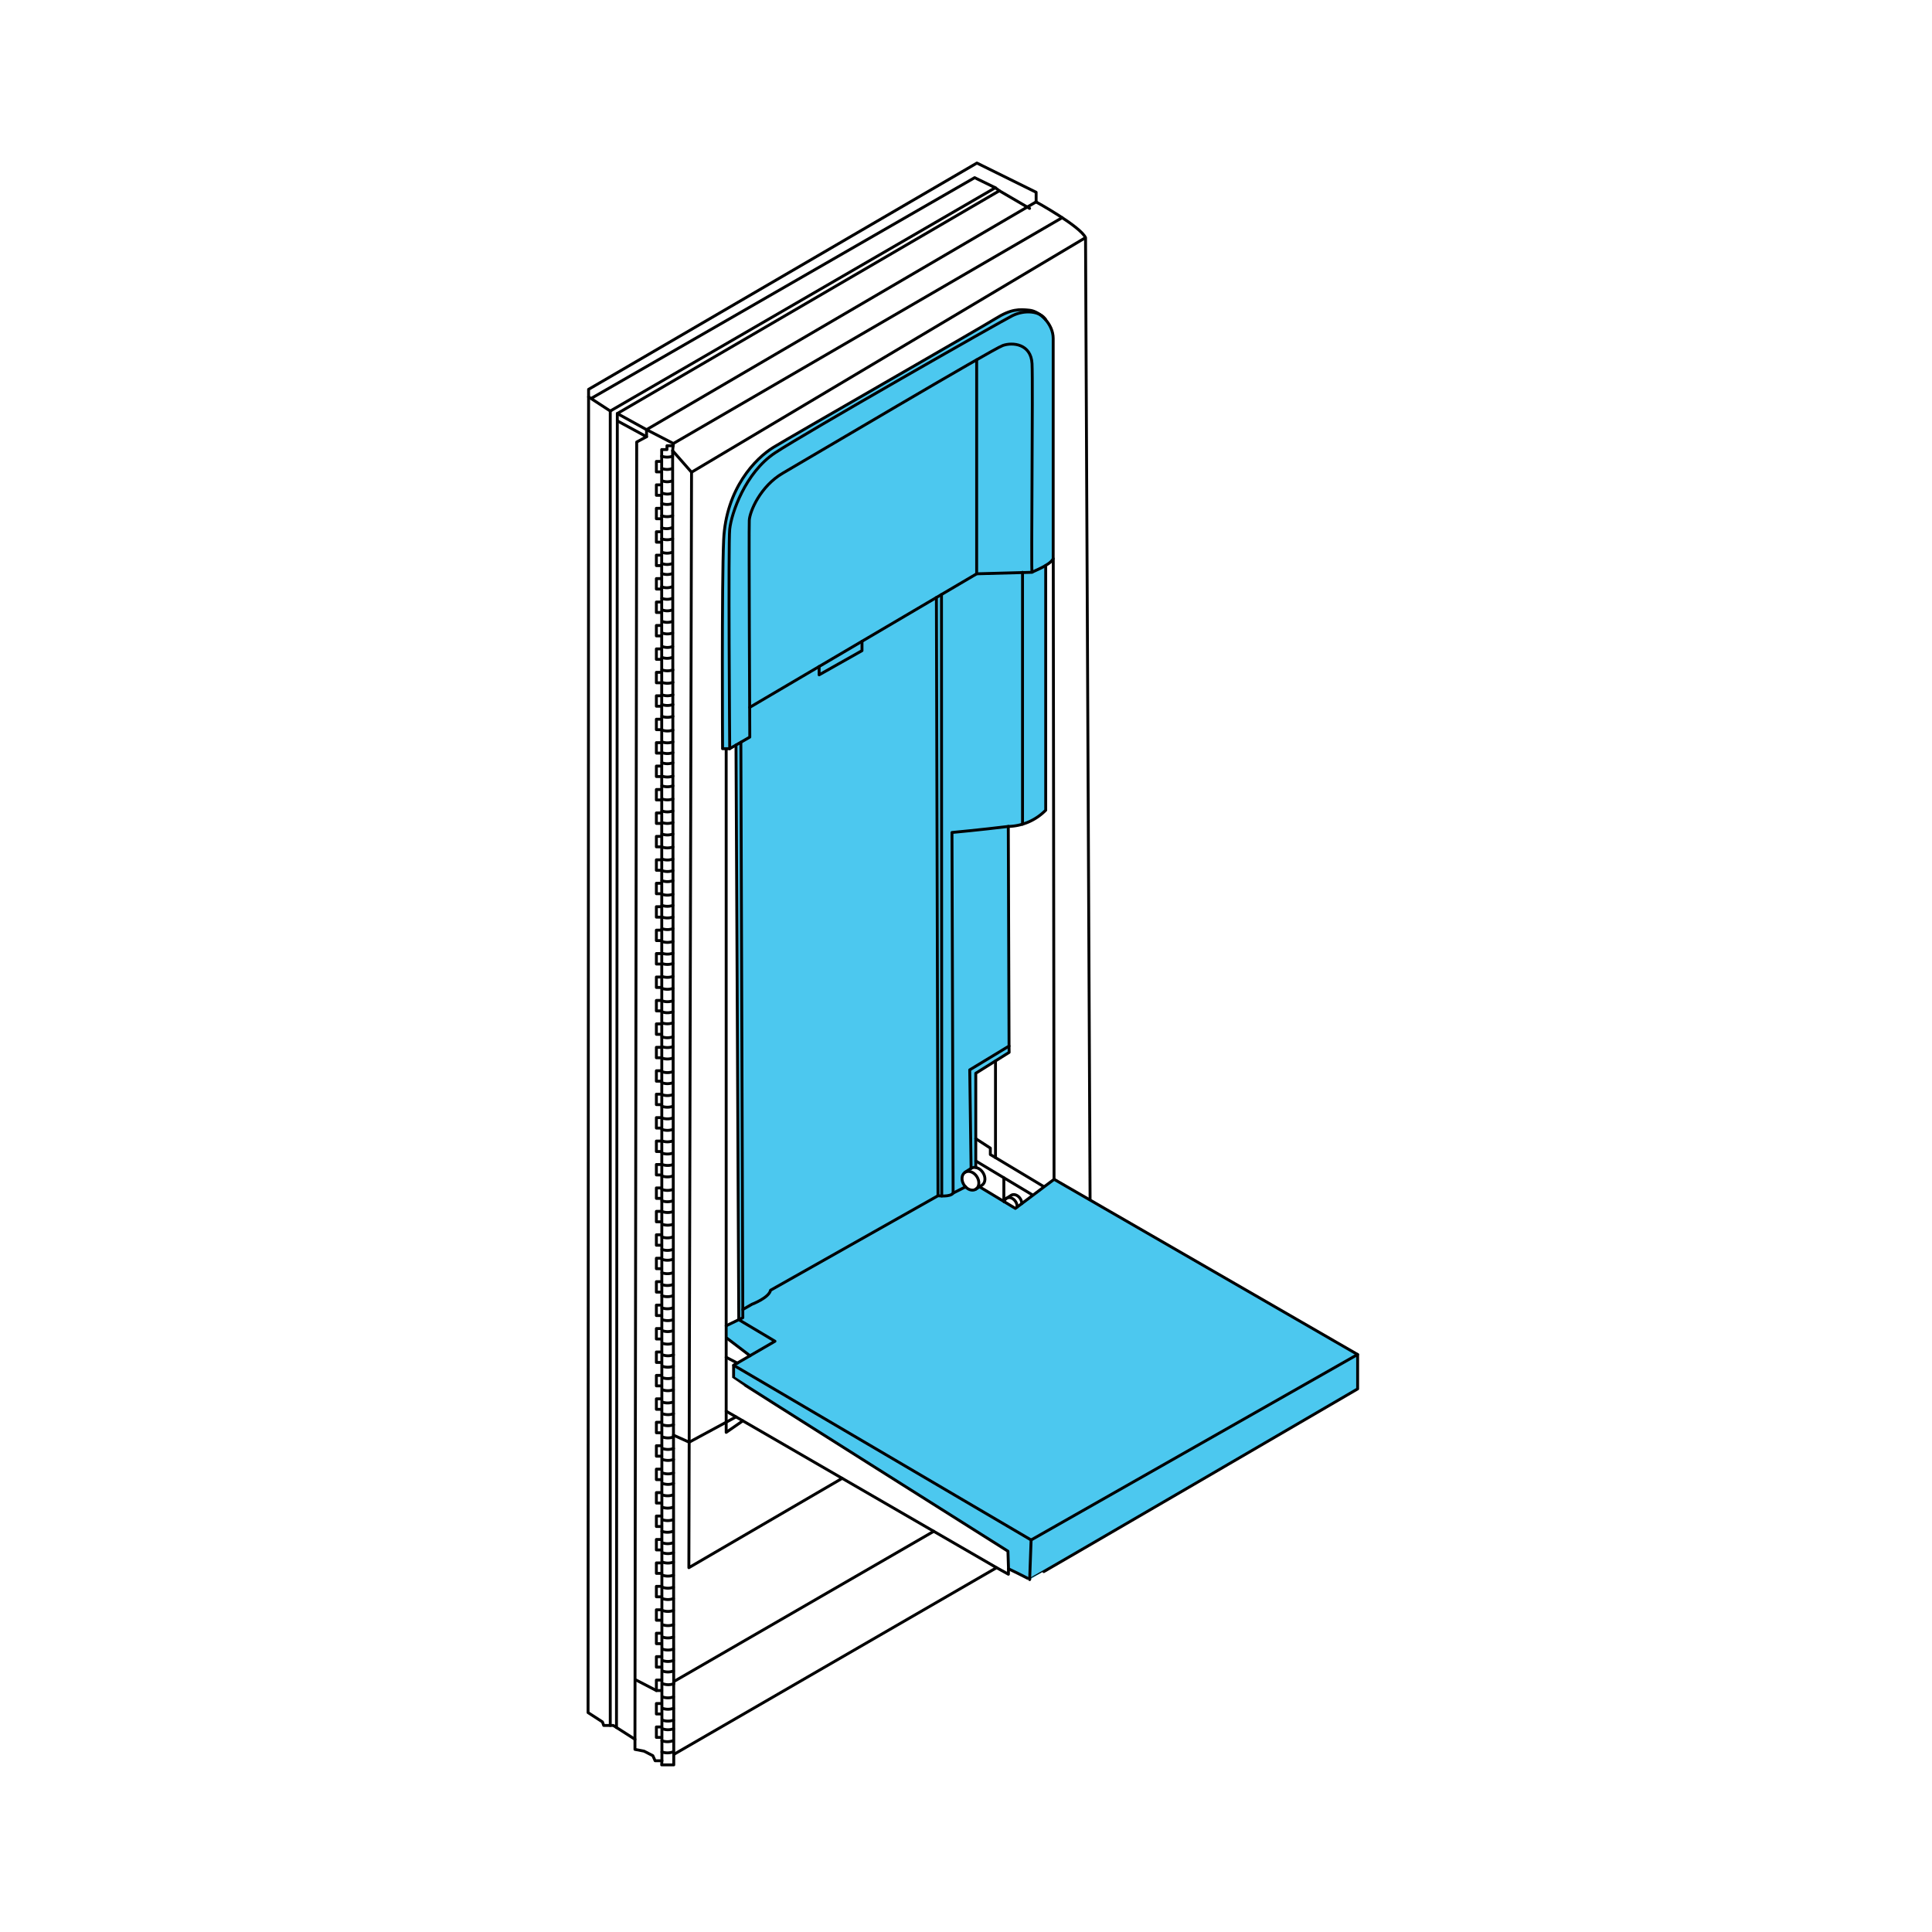 <svg viewBox="0 0 1000 1000" xmlns="http://www.w3.org/2000/svg"><defs><style>.cls-1{fill:#4cc8ef;}.cls-2{fill:none;stroke:#000;stroke-linecap:round;stroke-linejoin:round;stroke-width:1.5px;}</style></defs><g data-name="19A" id="_19A"><path d="M378.43,387.1l-4.39.42s-.59-94.67.43-105.65,4.15-27.7,11.14-35.94,10.79-12.1,17.24-15.88,54.48-31.5,54.48-31.5l50.24-29.05,12.73-7.28s4.77-2.5,9-2.21,7.74,1.19,9.86,3.35,5.4,5.21,6,9.76.25,27.68,0,27.44,0,28.66,0,28.66v60.56l-3.91,2.91V419.35s-8.9,8.9-19.37,8.41l.44,117-7.06,4.42-10.2,6.39v48.71a6.68,6.68,0,0,0-2.43.5c-.68.44-4.16,3.12-4.16,3.12s-1.23,4.88,1.34,6.43a9.22,9.22,0,0,0,4.84,1.42l2-1.68,18.81,11.45,20.06-15.07,156.75,90.48.35,17.75L533,817.6,522,812l-.29-9.1L379.46,713l.29-6.3,8.14-5.16s-12-8.6-12-8.76v-6.52l6.52-3.16L381,385.65Z" class="cls-1"></path><polyline points="305.93 206.26 504.48 91.96 515.17 97.17 315.87 212.74 304.65 205.44" class="cls-2"></polyline><polyline points="532.91 107.87 517.26 98.74 319.52 214.04 334.65 222.39" class="cls-2"></polyline><line y2="894.14" x2="319.09" y1="214.04" x1="319.52" class="cls-2"></line><line y2="893.09" x2="315.87" y1="212.74" x1="315.87" class="cls-2"></line><polyline points="536.3 104.48 334.65 222.39 334.65 226.04 329.56 228.78 328.65 900.26" class="cls-2"></polyline><line y2="226.04" x2="334.65" y1="217.83" x1="319.52" class="cls-2"></line><polyline points="334.65 222.39 348.54 229.56 549.8 112.66" class="cls-2"></polyline><line y2="98.74" x2="517.26" y1="97.17" x1="515.17" class="cls-2"></line><path d="M561.87,123,357.93,244.43l-9.78-11.15.59,680.22h-6.26l.13-2.15h-3.52l-1.18-2.61-4.56-2.35-4.7-.91v-5.22l-11.22-7.17h-4.95l-.65-1.83-7.45-4.82.27-684.92,201-117.13L536.3,99.52v5S559,117,561.87,123l2.35,497.48" class="cls-2"></path><path d="M374,387.52h3.66l10.43-6s-.52-107.48-.26-112.17,5.74-17.74,17.48-24.52,108.52-64.18,113.74-66,14.61-.79,15.13,9.39-.52,108.52,0,108,9.39-3.65,10.95-7.05v-114c0-7.56-7-14.08-12.26-14.6s-9.39-.79-17.74,4.43-105.39,60.78-114.78,66.52S375.78,253,374.57,279.38C373.52,302.07,374,387.52,374,387.52Z" class="cls-2"></path><path d="M377.7,387.52c0-.35-.79-106,0-113.61.85-8.21,8.08-29.34,23.47-39.52s116.55-67.87,122.87-71,14.34-2.49,17.22,2.09" class="cls-2"></path><polyline points="388.06 366.13 505.52 297 534.22 296.22" class="cls-2"></polyline><line y2="186.23" x2="505.52" y1="297" x1="505.52" class="cls-2"></line><line y2="683.06" x2="382.39" y1="385.65" x1="380.95" class="cls-2"></line><polyline points="375.87 686.22 384.48 682.04 383.47 384.2" class="cls-2"></polyline><path d="M384.48,677.8l4.76-2.73s8.8-3.33,9.59-7.24l86.67-48.92s6.46.79,7.83-1.37l6.49-3.26" class="cls-2"></path><line y2="619.04" x2="487.44" y1="307.72" x1="487.31" class="cls-2"></line><line y2="309.27" x2="484.68" y1="618.91" x1="485.5" class="cls-2"></line><path d="M541.26,292.69V419.35a28.06,28.06,0,0,1-19.37,8.41l.39,113.67-20.35,12.33.71,51" class="cls-2"></path><polyline points="505.06 604.23 505.06 555.52 522.33 544.71 522.28 541.43" class="cls-2"></polyline><path d="M493.33,617.54l-.59-186.65s14.87-1.37,29.15-3.13" class="cls-2"></path><line y2="426.61" x2="529.26" y1="296.22" x1="529.26" class="cls-2"></line><ellipse transform="translate(-250.85 369.21) rotate(-32.77)" ry="5.18" rx="3.96" cy="611.1" cx="502.32" class="cls-2"></ellipse><path d="M505.13,615.46l3.13-2c1.84-1.19,2.07-4.1.52-6.51s-4.3-3.4-6.14-2.21l-3.13,2" class="cls-2"></path><path d="M519.81,622a2.58,2.58,0,0,1,1.13-1.76c1.41-.92,3.53-.15,4.73,1.7a4.68,4.68,0,0,1,.78,2.79" class="cls-2"></path><path d="M528.87,622.94a4.66,4.66,0,0,0-.79-2.52c-1.19-1.86-3.31-2.62-4.73-1.71l-2.41,1.56" class="cls-2"></path><polyline points="505.06 589.37 512.6 594.26 512.6 597.59 539.99 614.02" class="cls-2"></polyline><line y2="618.33" x2="534.12" y1="600.91" x1="505.07" class="cls-2"></line><line y2="549.13" x2="515.27" y1="599.19" x1="515.27" class="cls-2"></line><path d="M507,614.28l18.55,11.19,20.06-15.07,157.1,90.69v17.8S533,817.89,533,817.6,522,812,522,812l-.29-9.1s-142-89.51-142-89.8v-6.46l21.42-12.42-18.78-11.18" class="cls-2"></path><polyline points="375.87 387.52 375.87 741.39 384.48 735.42" class="cls-2"></polyline><line y2="692.74" x2="376.39" y1="701.75" x1="388.21" class="cls-2"></line><line y2="702.52" x2="375.87" y1="705.55" x1="381.67" class="cls-2"></line><polyline points="379.75 706.66 533.7 797.09 532.95 817.6" class="cls-2"></polyline><line y2="701.09" x2="702.67" y1="797.09" x1="533.7" class="cls-2"></line><polyline points="375.87 730.43 515.83 811.43 348.73 908.09" class="cls-2"></polyline><polyline points="515.83 811.43 521.95 814.82 521.99 812.02" class="cls-2"></polyline><line y2="792.61" x2="483.3" y1="870.39" x1="348.73" class="cls-2"></line><polyline points="435.91 765.18 356.56 811.43 357.94 244.44" class="cls-2"></polyline><polyline points="380.95 733.38 356.72 746.48 348.59 742.83" class="cls-2"></polyline><line y2="621.9" x2="519.59" y1="609.62" x1="519.59" class="cls-2"></line><line y2="289.17" x2="545.17" y1="610.4" x1="545.57" class="cls-2"></line><line y2="233.28" x2="348.15" y1="229.57" x1="348.54" class="cls-2"></line><polyline points="348.42 230.73 345.22 230.73 345.22 232.7 342.48 232.7 342.61 911.35" class="cls-2"></polyline><path d="M342.48,236.12a8.49,8.49,0,0,0,5.67,0" class="cls-2"></path><path d="M342.61,242.49a7.61,7.61,0,0,0,5.4,0" class="cls-2"></path><path d="M342.75,248.87a7.34,7.34,0,0,0,5.26,0" class="cls-2"></path><path d="M342.88,255.24a6.89,6.89,0,0,0,5.13,0" class="cls-2"></path><path d="M342.61,260.62a7.72,7.72,0,0,0,5.4,0" class="cls-2"></path><path d="M342.48,266.94a8.49,8.49,0,0,0,5.67,0" class="cls-2"></path><path d="M342.61,273.25a7.71,7.71,0,0,0,5.4-.2" class="cls-2"></path><path d="M342.48,278.89a8.49,8.49,0,0,0,5.67,0" class="cls-2"></path><path d="M342.61,285.83a7.72,7.72,0,0,0,5.4,0" class="cls-2"></path><path d="M342.61,291.68a7.61,7.61,0,0,0,5.4,0" class="cls-2"></path><path d="M342.61,296.87a7.72,7.72,0,0,0,5.4,0" class="cls-2"></path><path d="M342.48,303.73a7.53,7.53,0,0,0,5.33,0" class="cls-2"></path><path d="M342.61,309.7a7.61,7.61,0,0,0,5.4,0" class="cls-2"></path><path d="M342.76,315.68a7.31,7.31,0,0,0,5.25,0" class="cls-2"></path><path d="M342.76,321.65a7.31,7.31,0,0,0,5.25,0" class="cls-2"></path><path d="M342.76,327.63a7.69,7.69,0,0,0,5.39,0" class="cls-2"></path><path d="M342.76,334.63a7.64,7.64,0,0,0,5.39,0" class="cls-2"></path><path d="M342.61,340.26a7.72,7.72,0,0,0,5.4,0" class="cls-2"></path><path d="M342.61,346.72a8.39,8.39,0,0,0,5.68,0" class="cls-2"></path><path d="M342.61,353.18a8.51,8.51,0,0,0,5.68,0" class="cls-2"></path><path d="M342.61,359.63a8.39,8.39,0,0,0,5.68,0" class="cls-2"></path><path d="M342.61,364.67a8.51,8.51,0,0,0,5.68,0" class="cls-2"></path><path d="M342.61,370.79a8.51,8.51,0,0,0,5.68,0" class="cls-2"></path><path d="M342.61,377.87a8.51,8.51,0,0,0,5.68,0" class="cls-2"></path><path d="M342.61,384a8.39,8.39,0,0,0,5.68,0" class="cls-2"></path><path d="M342.61,389.55a8.51,8.51,0,0,0,5.68,0" class="cls-2"></path><path d="M342.61,394.8a8.39,8.39,0,0,0,5.68,0" class="cls-2"></path><path d="M342.61,401.7a8.51,8.51,0,0,0,5.68,0" class="cls-2"></path><path d="M342.61,406.74a8.51,8.51,0,0,0,5.68,0" class="cls-2"></path><path d="M342.61,413.53a8.51,8.51,0,0,0,5.68,0" class="cls-2"></path><path d="M342.61,419.74a8.51,8.51,0,0,0,5.68,0" class="cls-2"></path><path d="M342.61,425.72a8.51,8.51,0,0,0,5.68,0" class="cls-2"></path><path d="M342.61,431.69a8.39,8.39,0,0,0,5.68,0" class="cls-2"></path><path d="M342.61,438.39a8.51,8.51,0,0,0,5.68,0" class="cls-2"></path><path d="M342.61,444.64a8.45,8.45,0,0,0,5.68,0" class="cls-2"></path><path d="M342.61,450.62a8.51,8.51,0,0,0,5.68,0" class="cls-2"></path><path d="M342.61,455.84a8.45,8.45,0,0,0,5.68,0" class="cls-2"></path><path d="M342.61,462.85a8.51,8.51,0,0,0,5.68,0" class="cls-2"></path><path d="M342.61,468.62a8.51,8.51,0,0,0,5.68,0" class="cls-2"></path><path d="M342.61,474.64a8.51,8.51,0,0,0,5.68,0" class="cls-2"></path><path d="M342.61,480.66a8.51,8.51,0,0,0,5.68,0" class="cls-2"></path><path d="M342.61,487.29a8.45,8.45,0,0,0,5.68,0" class="cls-2"></path><path d="M342.61,493.36a8.51,8.51,0,0,0,5.68,0" class="cls-2"></path><path d="M342.61,498.7a8.51,8.51,0,0,0,5.68,0" class="cls-2"></path><path d="M342.61,505.39a8.51,8.51,0,0,0,5.68,0" class="cls-2"></path><path d="M342.61,511.57a8.51,8.51,0,0,0,5.68,0" class="cls-2"></path><path d="M342.61,518a8.51,8.51,0,0,0,5.68,0" class="cls-2"></path><path d="M342.61,523.7a8.39,8.39,0,0,0,5.68,0" class="cls-2"></path><path d="M342.61,529.42a8.51,8.51,0,0,0,5.68,0" class="cls-2"></path><path d="M342.61,536.64a8.45,8.45,0,0,0,5.68,0" class="cls-2"></path><path d="M342.61,541.73a8.51,8.51,0,0,0,5.68,0" class="cls-2"></path><path d="M342.61,547.65a8.51,8.51,0,0,0,5.68,0" class="cls-2"></path><path d="M342.61,554.69a8.51,8.51,0,0,0,5.68,0" class="cls-2"></path><path d="M342.61,560.41a8.45,8.45,0,0,0,5.68,0" class="cls-2"></path><path d="M342.61,566.58a8.51,8.51,0,0,0,5.68,0" class="cls-2"></path><path d="M342.61,572.61a8.51,8.51,0,0,0,5.68,0" class="cls-2"></path><path d="M342.61,578.64a8.51,8.51,0,0,0,5.68,0" class="cls-2"></path><path d="M342.61,584.58a8.51,8.51,0,0,0,5.68,0" class="cls-2"></path><path d="M342.61,590.52a8.51,8.51,0,0,0,5.68,0" class="cls-2"></path><path d="M342.61,596.83a8.51,8.51,0,0,0,5.68,0" class="cls-2"></path><path d="M342.75,602.75a8.49,8.49,0,0,0,5.67,0" class="cls-2"></path><path d="M342.61,608.67a8.51,8.51,0,0,0,5.68,0" class="cls-2"></path><path d="M342.61,615.66a8.51,8.51,0,0,0,5.68,0" class="cls-2"></path><path d="M342.61,621.53a8.51,8.51,0,0,0,5.68,0" class="cls-2"></path><path d="M342.75,627.1a8.49,8.49,0,0,0,5.67,0" class="cls-2"></path><path d="M342.75,633.67a8.49,8.49,0,0,0,5.67,0" class="cls-2"></path><path d="M342.61,640.24a8.51,8.51,0,0,0,5.68,0" class="cls-2"></path><path d="M342.61,646.71a8.45,8.45,0,0,0,5.68,0" class="cls-2"></path><path d="M342.61,651.81a8.39,8.39,0,0,0,5.68,0" class="cls-2"></path><path d="M342.61,658.77a8.51,8.51,0,0,0,5.68,0" class="cls-2"></path><path d="M342.61,664.88a8.45,8.45,0,0,0,5.68,0" class="cls-2"></path><path d="M342.61,670.67a8.51,8.51,0,0,0,5.68,0" class="cls-2"></path><path d="M342.61,676.93a8.39,8.39,0,0,0,5.68,0" class="cls-2"></path><path d="M342.75,683.06a8.49,8.49,0,0,0,5.67,0" class="cls-2"></path><path d="M342.75,688.73a8.36,8.36,0,0,0,5.67,0" class="cls-2"></path><path d="M342.75,695.24a8.49,8.49,0,0,0,5.67,0" class="cls-2"></path><path d="M342.92,701.26a8.36,8.36,0,0,0,5.67,0" class="cls-2"></path><path d="M342.84,707.17a8.51,8.51,0,0,0,5.68,0" class="cls-2"></path><path d="M342.84,713.07a8.51,8.51,0,0,0,5.68,0" class="cls-2"></path><path d="M342.84,719.33a8.39,8.39,0,0,0,5.68,0" class="cls-2"></path><path d="M342.75,725.68a8.49,8.49,0,0,0,5.67,0" class="cls-2"></path><path d="M342.92,731.74a8.49,8.49,0,0,0,5.67,0" class="cls-2"></path><path d="M342.92,737.45a8.49,8.49,0,0,0,5.67,0" class="cls-2"></path><path d="M342.92,743.78a8.49,8.49,0,0,0,5.67,0" class="cls-2"></path><path d="M342.92,749.74a8.49,8.49,0,0,0,5.67,0" class="cls-2"></path><path d="M342.92,755.42a8.49,8.49,0,0,0,5.67,0" class="cls-2"></path><path d="M342.92,762.39a8.49,8.49,0,0,0,5.67,0" class="cls-2"></path><path d="M342.92,767.82a8.36,8.36,0,0,0,5.67,0" class="cls-2"></path><path d="M342.75,773.73a8.42,8.42,0,0,0,5.67,0" class="cls-2"></path><path d="M342.75,780.12a8.49,8.49,0,0,0,5.67,0" class="cls-2"></path><path d="M342.75,786.57a8.49,8.49,0,0,0,5.67,0" class="cls-2"></path><path d="M342.61,792.61a8.51,8.51,0,0,0,5.68,0" class="cls-2"></path><path d="M342.75,798.52a8.49,8.49,0,0,0,5.67,0" class="cls-2"></path><path d="M342.88,803.66a8.49,8.49,0,0,0,5.67,0" class="cls-2"></path><path d="M342.88,808.55a8.49,8.49,0,0,0,5.67,0" class="cls-2"></path><path d="M342.88,815.3a8.36,8.36,0,0,0,5.67,0" class="cls-2"></path><path d="M342.88,821.55a8.36,8.36,0,0,0,5.67,0" class="cls-2"></path><path d="M342.88,827.43a8.49,8.49,0,0,0,5.67,0" class="cls-2"></path><path d="M342.88,833.58a8.49,8.49,0,0,0,5.67,0" class="cls-2"></path><path d="M342.88,840.93a8.49,8.49,0,0,0,5.67,0" class="cls-2"></path><path d="M342.88,847.31a8.49,8.49,0,0,0,5.67,0" class="cls-2"></path><path d="M342.88,853.57a8.49,8.49,0,0,0,5.67,0" class="cls-2"></path><path d="M342.88,859.48a8.49,8.49,0,0,0,5.67,0" class="cls-2"></path><path d="M342.88,864.91a8.36,8.36,0,0,0,5.67,0" class="cls-2"></path><path d="M343.06,871.5a8.36,8.36,0,0,0,5.67,0" class="cls-2"></path><path d="M342.9,878.32a8.49,8.49,0,0,0,5.67,0" class="cls-2"></path><path d="M342.9,884.22a8.49,8.49,0,0,0,5.67,0" class="cls-2"></path><path d="M342.9,890.35a8.49,8.49,0,0,0,5.67,0" class="cls-2"></path><path d="M342.9,894.82a8.49,8.49,0,0,0,5.67,0" class="cls-2"></path><path d="M342.61,901a8.39,8.39,0,0,0,5.68,0" class="cls-2"></path><path d="M342.61,906.79a8.51,8.51,0,0,0,5.68,0" class="cls-2"></path><polyline points="342.48 238.83 339.74 238.83 339.74 244.24 342.48 244.24" class="cls-2"></polyline><polyline points="342.48 250.96 339.74 250.96 339.74 256.37 342.48 256.37" class="cls-2"></polyline><polyline points="342.48 263.09 339.74 263.09 339.74 268.5 342.48 268.5" class="cls-2"></polyline><polyline points="342.48 275.22 339.74 275.22 339.74 280.63 342.48 280.63" class="cls-2"></polyline><polyline points="342.48 287.35 339.74 287.35 339.74 292.76 342.48 292.76" class="cls-2"></polyline><polyline points="342.48 299.48 339.74 299.48 339.74 304.89 342.48 304.89" class="cls-2"></polyline><polyline points="342.48 311.61 339.74 311.61 339.74 317.02 342.48 317.02" class="cls-2"></polyline><polyline points="342.48 323.74 339.74 323.74 339.74 329.15 342.48 329.15" class="cls-2"></polyline><polyline points="342.48 335.87 339.74 335.87 339.74 341.28 342.48 341.28" class="cls-2"></polyline><polyline points="342.48 348 339.74 348 339.74 353.41 342.48 353.41" class="cls-2"></polyline><polyline points="342.48 360.13 339.74 360.13 339.74 365.54 342.48 365.54" class="cls-2"></polyline><polyline points="342.48 372.26 339.74 372.26 339.74 377.67 342.48 377.67" class="cls-2"></polyline><polyline points="342.48 384.39 339.74 384.39 339.74 389.8 342.48 389.8" class="cls-2"></polyline><polyline points="342.48 396.52 339.74 396.52 339.74 401.94 342.48 401.94" class="cls-2"></polyline><polyline points="342.48 408.65 339.74 408.65 339.74 414.06 342.48 414.06" class="cls-2"></polyline><polyline points="342.48 420.78 339.74 420.78 339.74 426.2 342.48 426.2" class="cls-2"></polyline><polyline points="342.48 432.91 339.74 432.91 339.74 438.33 342.48 438.33" class="cls-2"></polyline><polyline points="342.48 445.04 339.74 445.04 339.74 450.46 342.48 450.46" class="cls-2"></polyline><polyline points="342.48 457.17 339.74 457.17 339.74 462.59 342.48 462.59" class="cls-2"></polyline><polyline points="342.48 469.3 339.74 469.3 339.74 474.72 342.48 474.72" class="cls-2"></polyline><polyline points="342.48 481.44 339.74 481.44 339.74 486.85 342.48 486.85" class="cls-2"></polyline><polyline points="342.48 493.56 339.74 493.56 339.74 498.98 342.48 498.98" class="cls-2"></polyline><polyline points="342.48 505.7 339.74 505.7 339.74 511.11 342.48 511.11" class="cls-2"></polyline><polyline points="342.48 517.83 339.74 517.83 339.74 523.24 342.48 523.24" class="cls-2"></polyline><polyline points="342.48 529.96 339.74 529.96 339.74 535.37 342.48 535.37" class="cls-2"></polyline><polyline points="342.48 542.09 339.74 542.09 339.74 547.5 342.48 547.5" class="cls-2"></polyline><polyline points="342.48 554.22 339.74 554.22 339.74 559.63 342.48 559.63" class="cls-2"></polyline><polyline points="342.48 566.35 339.74 566.35 339.74 571.76 342.48 571.76" class="cls-2"></polyline><polyline points="342.48 578.48 339.74 578.48 339.74 583.89 342.48 583.89" class="cls-2"></polyline><polyline points="342.48 590.61 339.74 590.61 339.74 596.02 342.48 596.02" class="cls-2"></polyline><polyline points="342.48 602.74 339.74 602.74 339.74 608.15 342.48 608.15" class="cls-2"></polyline><polyline points="342.48 614.87 339.74 614.87 339.74 620.28 342.48 620.28" class="cls-2"></polyline><polyline points="342.48 627 339.74 627 339.74 632.41 342.48 632.41" class="cls-2"></polyline><polyline points="342.48 639.13 339.74 639.13 339.74 644.54 342.48 644.54" class="cls-2"></polyline><polyline points="342.48 651.26 339.74 651.26 339.74 656.67 342.48 656.67" class="cls-2"></polyline><polyline points="342.48 663.39 339.74 663.39 339.74 668.8 342.48 668.8" class="cls-2"></polyline><polyline points="342.48 675.52 339.74 675.52 339.74 680.93 342.48 680.93" class="cls-2"></polyline><polyline points="342.48 687.65 339.74 687.65 339.74 693.07 342.48 693.07" class="cls-2"></polyline><polyline points="342.48 699.78 339.74 699.78 339.74 705.2 342.48 705.2" class="cls-2"></polyline><polyline points="342.48 711.91 339.74 711.91 339.74 717.33 342.48 717.33" class="cls-2"></polyline><polyline points="342.48 724.04 339.74 724.04 339.74 729.46 342.48 729.46" class="cls-2"></polyline><polyline points="342.48 736.17 339.74 736.17 339.74 741.59 342.48 741.59" class="cls-2"></polyline><polyline points="342.48 748.3 339.74 748.3 339.74 753.72 342.48 753.72" class="cls-2"></polyline><polyline points="342.48 760.43 339.74 760.43 339.74 765.85 342.48 765.85" class="cls-2"></polyline><polyline points="342.48 772.57 339.74 772.57 339.74 777.98 342.48 777.98" class="cls-2"></polyline><polyline points="342.48 784.7 339.74 784.7 339.74 790.11 342.48 790.11" class="cls-2"></polyline><polyline points="342.48 796.83 339.74 796.83 339.74 802.24 342.48 802.24" class="cls-2"></polyline><polyline points="342.48 808.96 339.74 808.96 339.74 814.37 342.48 814.37" class="cls-2"></polyline><polyline points="342.48 821.09 339.74 821.09 339.74 826.5 342.48 826.5" class="cls-2"></polyline><polyline points="342.48 833.22 339.74 833.22 339.74 838.63 342.48 838.63" class="cls-2"></polyline><polyline points="342.48 845.35 339.74 845.35 339.74 850.76 342.48 850.76" class="cls-2"></polyline><polyline points="342.48 857.48 339.74 857.48 339.74 862.89 342.48 862.89" class="cls-2"></polyline><polyline points="342.48 869.61 339.74 869.61 339.74 875.02 342.48 875.02" class="cls-2"></polyline><polyline points="342.48 881.74 339.74 881.74 339.74 887.15 342.48 887.15" class="cls-2"></polyline><polyline points="342.48 893.87 339.74 893.87 339.74 899.28 342.48 899.28" class="cls-2"></polyline><line y2="875.02" x2="339.74" y1="869.61" x1="329.3" class="cls-2"></line><polyline points="423.98 344.99 423.98 349.3 446.17 336.78 446.17 331.93" class="cls-2"></polyline></g></svg>